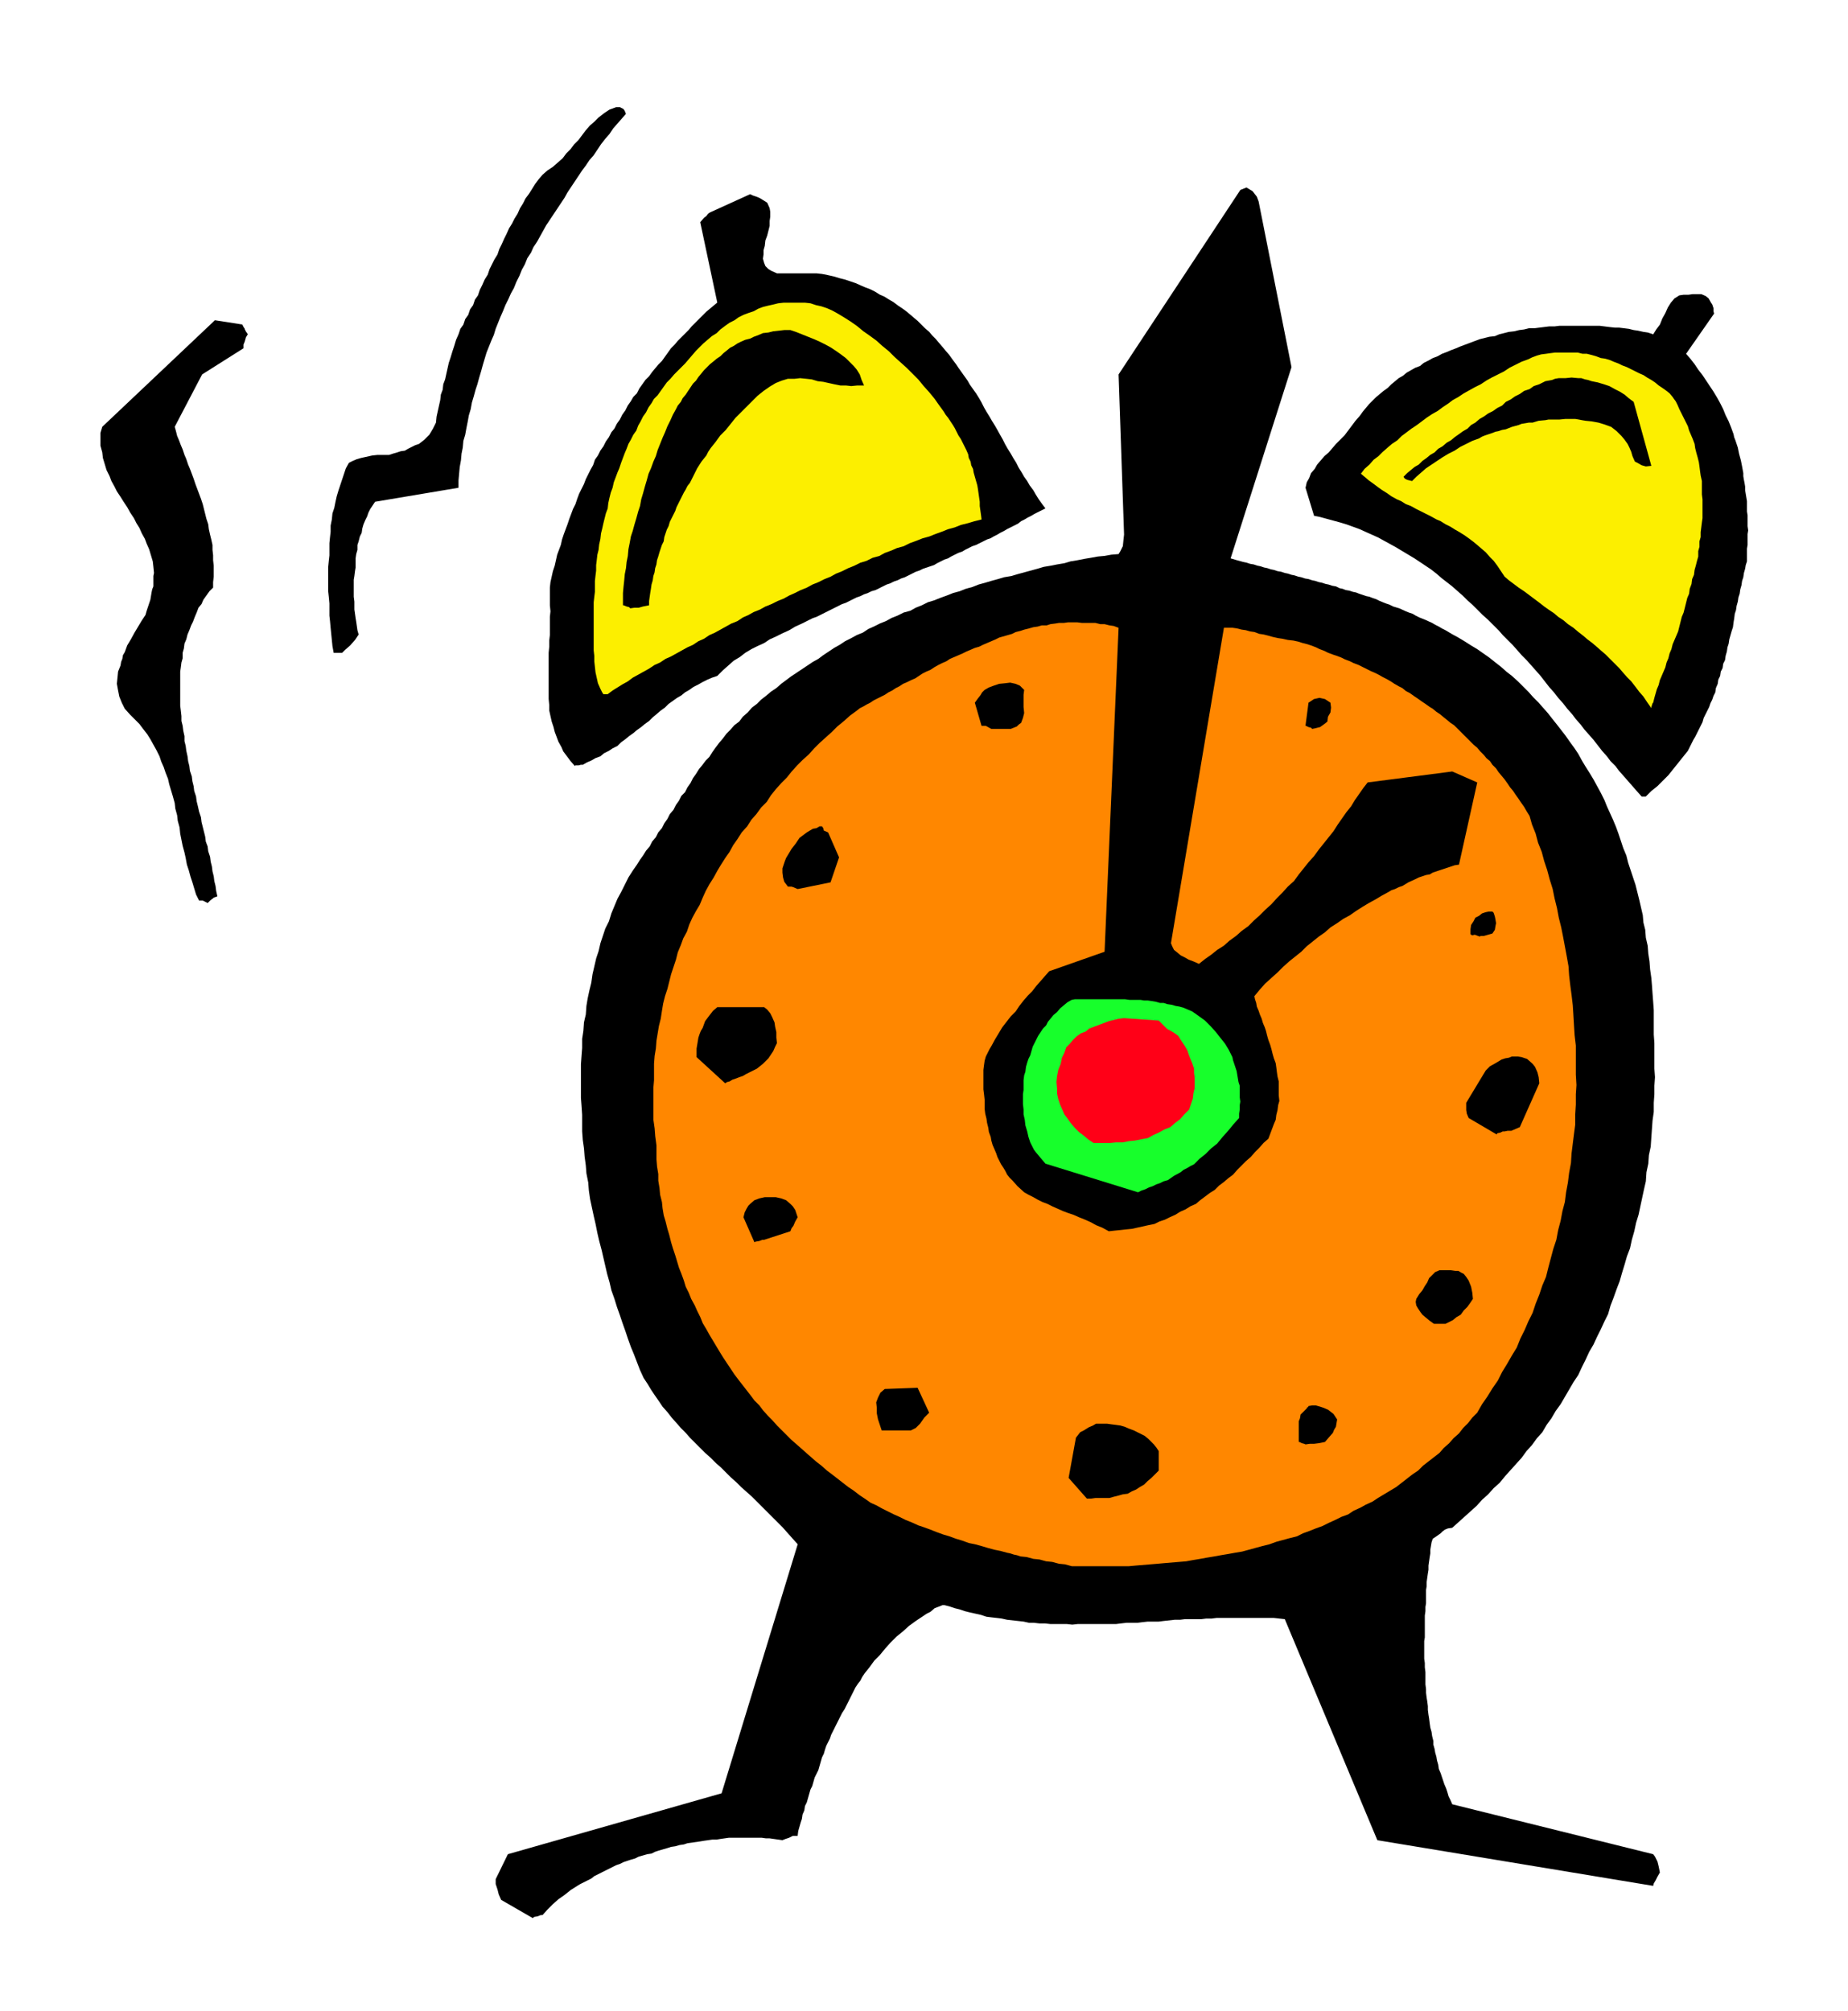 <svg xmlns="http://www.w3.org/2000/svg" fill-rule="evenodd" height="533.703" preserveAspectRatio="none" stroke-linecap="round" viewBox="0 0 3035 3303" width="490.455"><style>.brush1{fill:#000}.pen1{stroke:none}</style><path class="pen1 brush1" d="m891 3145 8-9 9-9 9-8 10-7 10-8 11-7 5-3 6-3 6-3 6-3 5-4 6-3 6-3 6-3 6-3 6-3 6-3 6-2 6-3 6-2 6-2 7-2 6-3 7-2 7-2 7-1 6-3 6-2 7-2 7-2 6-2 7-1 7-2 7-1 6-2 7-1 7-1 7-1 6-1 7-1 7-1h7l6-1 7-1 7-1h54l7 1h6l7 1 7 1 7 1 5-2 6-2 6-3h8l1-8 2-7 2-7 2-6 1-7 3-7 1-7 3-6 2-7 2-7 2-7 3-6 2-7 2-7 3-6 3-6 2-7 2-7 2-7 3-6 2-7 2-6 3-6 3-6 2-6 3-6 3-6 3-6 3-6 3-6 3-6 4-6 3-6 3-6 3-6 3-6 3-6 3-6 4-6 4-5 3-6 4-6 4-5 4-5 8-11 9-9 9-11 9-10 9-9 11-9 10-9 11-8 6-4 6-4 6-4 6-3 7-6 8-3 5-2h3l8 2 9 3 8 2 9 3 8 2 9 2 9 2 9 3 8 1 9 1 8 1 9 2 9 1 9 1 9 1 9 2h8l9 1h9l9 1h27l9 1 9-1h63l8-1 9-1h18l8-1 9-1h18l8-1 9-1 9-1h9l8-1h27l8-1h9l8-1h94l9 1 9 1 152 363 453 75 1-4 3-5 3-6 4-7-2-10-2-8-4-8-3-4-330-82-3-7-3-6-2-7-2-6-3-7-2-6-2-6-2-6-3-7-1-7-2-7-1-6-2-7-1-6-2-7v-6l-2-8-1-7-2-7-1-7-1-8-1-6-1-8v-6l-1-8-1-6-1-8v-6l-1-8v-20l-1-8v-7l-1-7v-29l1-6v-36l1-7v-7l1-6v-22l1-6v-7l1-7 1-7 1-6v-7l1-7 1-7 1-6v-6l1-6 1-6 2-6 6-4 7-5 3-3 4-3 5-2 7-1 10-9 10-9 10-9 10-9 9-10 10-9 9-10 10-9 9-11 9-10 9-10 9-10 8-11 9-10 8-11 9-10 7-12 8-11 7-12 8-11 7-12 7-12 7-12 8-12 6-13 6-12 6-13 7-12 6-13 6-12 6-13 6-12 4-14 5-13 5-14 5-13 4-14 4-13 4-14 5-13 3-14 4-14 3-14 4-13 3-14 3-14 3-14 3-13 1-15 3-14 1-14 3-14 1-15 1-14 1-14 2-14v-15l1-14v-14l1-14-1-14v-42l-1-14v-40l-1-14-1-13-1-14-1-12-2-14-1-13-2-13-1-13-3-13-1-13-3-12-1-12-3-13-3-13-3-12-3-12-4-12-4-12-4-12-3-12-5-12-4-12-4-12-4-11-5-12-5-11-5-11-4-10-6-12-6-11-6-11-6-10-7-11-6-10-6-11-6-9-8-11-7-10-7-9-7-9-8-10-7-9-8-9-7-8-9-9-8-9-9-9-8-8-10-9-9-7-9-8-9-7-10-8-10-7-10-7-10-6-11-7-10-6-11-6-10-6-6-3-5-3-6-3-5-3-11-5-10-4-6-3-5-3-6-2-5-2-11-5-10-3-6-3-6-2-5-2-5-2-6-3-6-2-5-2-5-1-6-2-6-2-5-2-5-1-6-2-6-1-5-2-5-1-6-3-6-1-6-2-5-1-6-2-5-1-6-2-5-1-6-2-6-1-6-2-5-1-6-2-5-1-6-2-5-1-6-2-6-1-6-2-5-1-6-2-5-1-6-2-5-1-6-2-6-1-6-2-5-1-11-3-10-3 100-314-54-272-3-8-7-9-10-6-10 4-200 303 9 263-1 9-1 10-4 8-3 5-12 1-11 2-11 1-11 2-12 2-10 2-12 2-10 3-12 2-10 2-12 2-10 3-11 3-11 3-11 3-10 3-12 2-10 3-11 3-10 3-11 3-10 4-11 3-10 4-11 3-10 4-11 4-10 4-10 3-10 5-10 4-9 5-11 3-10 5-10 4-9 5-10 4-10 5-9 4-9 6-10 4-9 5-10 5-9 6-9 5-9 6-9 6-8 6-9 5-9 6-9 6-9 6-9 6-8 6-8 6-8 7-9 6-7 6-9 7-7 7-8 6-7 8-8 7-6 8-8 6-7 8-6 6-6 8-6 7-6 8-5 7-5 8-6 6-6 8-5 6-5 8-5 7-4 8-5 7-4 8-6 6-4 8-5 7-4 8-6 7-4 8-5 7-4 8-6 7-4 8-6 7-4 8-6 7-5 8-5 7-5 8-7 10-7 11-6 12-6 12-6 11-5 12-5 12-4 13-6 12-4 12-4 12-3 13-4 12-3 13-3 13-2 14-3 12-3 14-2 12-1 14-3 13-1 14-2 13v15l-1 13-1 14v55l1 13 1 15v27l1 14 2 14 1 13 2 15 1 13 3 15 1 13 2 14 3 14 3 14 3 13 3 15 3 13 4 15 3 13 3 13 3 13 4 14 3 13 5 14 4 13 5 14 4 12 5 14 4 12 5 14 5 12 5 13 5 13 6 13 6 9 6 10 6 9 7 10 6 9 8 9 7 9 8 9 7 8 8 8 7 8 9 9 8 8 8 8 9 8 9 9 8 7 8 8 8 8 9 8 8 8 9 8 9 8 9 9 8 8 8 8 8 8 9 9 8 8 8 9 8 9 9 10-125 409-351 100-20 41v8l3 9 2 8 4 9 52 30 2-2 6-1 5-2h3z"/><path class="pen1" style="fill:#ff8700" d="M1760 2572h94l11-1 12-1 12-1 12-1 11-1 12-1 12-1 12-1 11-2 12-2 11-2 12-2 11-2 12-2 11-2 12-2 11-3 11-3 11-3 12-3 11-4 11-3 11-3 12-3 10-5 11-4 10-4 11-4 10-5 11-5 10-5 11-4 9-6 11-5 9-5 11-5 9-6 10-6 10-6 10-6 9-7 9-7 9-7 9-6 8-8 9-7 9-7 9-7 7-8 9-8 7-8 9-8 7-9 8-8 7-9 8-8 8-14 9-13 8-13 9-13 7-14 8-13 8-14 8-13 6-15 7-14 6-14 7-14 5-15 6-15 5-15 6-14 4-16 4-15 4-15 5-15 3-16 4-15 3-16 4-15 2-16 3-16 2-16 3-16 1-16 2-16 2-16 2-15v-17l1-16v-17l1-15-1-17v-48l-2-17-1-16-1-17-1-16-2-17-2-15-2-17-1-15-3-17-3-16-3-16-3-15-4-16-3-16-4-16-3-15-5-16-4-15-5-15-4-15-6-15-4-15-6-15-4-14-5-8-4-7-5-7-4-6-5-7-4-6-5-6-4-6-5-7-5-6-5-6-4-6-6-6-4-6-6-5-4-5-6-6-5-6-6-5-5-5-11-11-10-10-6-6-6-4-6-5-5-4-6-5-6-4-6-5-5-3-7-5-6-4-7-5-6-4-7-5-6-3-6-5-6-3-7-4-6-4-7-4-6-3-7-4-6-3-7-3-6-3-8-4-6-3-8-3-6-3-8-3-6-3-8-3-6-2-8-3-6-3-8-3-6-3-8-3-6-2-8-2-6-2-9-2-9-1-9-2-7-1-9-2-7-2-8-2-7-1-8-3-7-1-7-2-7-1-8-2-7-1h-14l-87 518 2 5 3 6 5 4 6 5 6 3 7 4 8 3 9 4 10-8 10-7 10-8 11-7 9-8 11-8 9-8 11-8 9-9 10-9 9-9 10-9 9-10 9-9 9-10 10-9 8-11 8-10 8-10 9-10 8-11 8-10 8-10 8-10 7-11 7-10 7-10 8-10 6-10 7-10 7-10 7-9 139-18 41 18-30 135-7 1-6 2-6 2-6 2-6 2-6 2-6 2-5 3-6 1-6 2-6 2-6 3-11 5-10 6-6 2-6 3-6 2-5 3-11 6-10 6-11 6-10 6-11 7-10 7-11 6-10 7-11 7-9 8-10 7-10 8-10 8-9 9-10 8-10 8-10 9-9 9-10 9-10 9-9 10-9 11 1 5 2 6 1 6 3 7 2 6 3 7 2 7 3 7 2 6 2 8 2 7 3 8 2 7 2 8 2 7 3 8 1 7 1 8 1 7 2 8v23l1 9-2 7-1 8-2 8-1 8-3 7-3 8-3 8-3 8-8 7-7 8-7 7-7 8-8 7-7 7-7 7-7 8-8 6-7 6-8 6-7 7-8 5-8 6-8 6-7 6-9 4-8 5-9 4-8 5-9 4-8 4-9 3-8 4-10 2-9 2-9 2-9 2-10 1-9 1-10 1-9 1-11-6-10-4-9-5-9-4-10-4-9-4-9-3-8-3-9-4-9-4-8-4-8-3-8-4-7-4-8-4-7-4-11-10-8-9-5-5-4-5-3-6-3-5-4-6-3-6-3-6-2-6-3-7-3-7-2-7-1-6-3-8-1-7-2-8-1-7-2-8-1-8v-15l-1-9-1-8v-32l1-8 1-7 2-7 3-6 3-6 3-5 6-11 6-10 6-10 7-9 7-9 8-8 6-9 7-9 7-8 7-7 7-9 7-8 7-8 7-8 91-32 23-532-8-3-7-1-8-2h-7l-8-2h-22l-8-1h-15l-7 1h-8l-6 1-8 1-6 2h-8l-7 2-7 1-7 2-8 2-6 2-8 2-6 3-7 2-7 2-7 2-6 3-7 3-7 3-7 3-6 3-7 2-7 3-7 3-6 3-7 3-7 3-7 3-6 4-7 3-6 3-7 4-6 4-7 3-6 3-6 4-6 4-7 3-6 3-7 3-6 4-6 3-6 4-6 3-6 4-6 3-6 3-6 3-6 4-6 3-5 3-6 3-5 4-11 8-10 9-11 9-9 9-10 9-10 9-9 9-9 10-10 9-9 9-9 10-8 10-9 9-9 10-8 10-7 11-9 9-8 11-8 9-7 11-9 10-7 11-7 10-6 11-7 10-7 11-6 10-6 11-7 11-6 11-5 11-5 12-6 10-6 11-5 11-4 12-6 11-4 11-5 12-3 12-4 12-4 12-3 12-3 12-4 12-3 12-2 12-2 13-3 12-2 12-2 12-1 13-2 12-1 13v27l-1 12v53l2 14 1 13 2 15v23l1 12 2 12v11l2 12 1 11 3 12 1 10 2 12 3 10 3 12 3 10 3 12 3 10 4 12 3 10 3 10 4 10 4 11 3 10 5 10 4 10 6 11 4 9 5 10 4 10 6 10 5 9 6 10 6 10 6 10 5 8 6 9 6 9 6 9 6 8 7 9 7 9 7 9 6 8 8 8 6 8 8 9 7 7 8 9 7 7 9 9 7 7 8 7 8 7 9 8 8 7 8 7 9 7 9 8 8 6 9 7 9 7 9 7 9 6 9 7 9 6 10 7 9 4 9 5 10 5 10 5 9 4 10 5 10 4 11 5 9 3 11 4 10 4 11 4 10 3 11 4 10 3 11 4 10 2 11 3 10 3 11 3 10 2 11 3 5 1 6 2 5 1 6 2 10 1 11 3 10 1 11 3 10 1 11 3 10 1 11 3z"/><path class="pen1 brush1" d="m1792 2461 7-1h23l7-2 8-2 7-2 8-1 7-4 7-3 6-4 7-4 6-6 6-5 6-6 6-6v-32l-4-6-4-5-5-5-4-4-6-5-6-3-6-3-6-3-8-3-7-3-7-2-7-1-8-1-7-1h-18l-5 3-7 3-8 5-6 3-7 9-12 66 30 34h7zm352-89 7-1h7l8-1 10-2 6-7 7-8 2-5 3-5 1-6 1-6-6-9-9-7-7-3-6-2-7-2h-6l-6 1-1 2h-1l-1 2-3 3-4 4-3 3-1 6-2 5v34h1l4 2 4 1 2 1zm-682-23h34l8-4 7-7 7-10 8-8-19-41-54 2-7 6-4 8-3 8 1 9v9l2 10 3 9 3 9h14zm902-175h10l6-3 6-3 6-5 7-4 5-7 6-6 5-7 4-6-1-10-2-10-4-10-4-6-4-5-4-2-5-3h-5l-7-1h-19l-7 3-5 5-5 5-3 7-4 6-4 7-5 6-5 8-1 5 1 6 3 5 4 6 3 4 6 5 6 5 7 5h9zm-1109-138 43-14 2-5 3-4 3-7 4-7-2-6-2-6-4-6-4-4-7-6-8-3-9-2h-18l-9 2-8 3-7 6-3 3-3 5-3 6-2 8 18 41 2-1 6-1 5-2h3z"/><path class="pen1" style="fill:#17ff2b" d="m1869 1958 6-3 6-2 6-3 6-2 6-3 6-2 6-3 7-2 10-7 11-6 5-4 6-3 5-3 6-3 9-9 10-8 9-9 10-8 9-11 9-10 9-11 9-10v-7l1-7v-7l1-6-1-7v-19l-2-6-1-6-1-6-1-6-2-6-2-6-2-6-1-5-3-6-3-6-3-5-3-5-8-10-7-9-9-10-9-9-11-8-10-7-7-3-7-3-7-2-6-1-7-2-7-1-6-2h-6l-7-2-6-1-7-1h-6l-6-1h-18l-7-1h-83l-5 1-7 4-6 5-6 5-5 6-6 5-4 5-5 6-3 6-5 5-4 6-4 6-3 6-3 6-3 6-2 7-2 7-3 6-2 6-2 7-1 8-2 6-1 8v16l-1 7v16l1 9v8l2 9 1 9 3 10 2 9 3 9 3 6 3 6 3 4 5 6 5 6 6 7 152 47z"/><path class="pen1" style="fill:#ff0017" d="M1803 1877h20l10-1h11l10-2 10-1 10-2 11-2 9-5 9-4 9-5 10-4 8-7 8-6 7-8 8-8 3-9 3-9 1-9 2-8v-17l-1-8v-7l-3-9-3-7-3-8-2-6-4-7-4-6-4-6-3-5-7-5-5-3-6-3-3-3-6-6-5-5-57-4-9 1-8 2-8 2-8 3-8 3-8 3-8 3-6 5-8 3-7 5-6 6-5 6-6 6-3 9-4 8-2 10-4 10-2 10-1 10 1 11v8l2 9 3 9 4 9 3 7 6 8 5 7 7 8 6 6 8 6 7 6 9 6h7z"/><path class="pen1 brush1" d="m2471 1858 5-1h6l7-3 7-3 32-72-1-10-2-8-4-9-4-5-9-8-9-3-6-1h-10l-5 2-6 1-6 2-5 3-5 3-9 5-7 7-32 53v12l1 6 3 7 46 27 1-2 5-1 4-2h3zm-1273-82 5-3 6-2 5-2 6-2 5-3 6-3 6-3 6-3 10-8 9-9 4-6 4-6 3-7 3-6-1-9v-9l-2-9-1-7-4-9-3-6-5-6-5-4h-77l-7 6-7 9-6 8-4 11-3 5-2 5-2 6-1 6-1 6-1 6v14l47 43 3-2 4-1zm1232-238 2-1h5l7-2 7-2 2-3 2-3 1-6 1-5-1-6-1-5-2-6-2-2h-6l-5 1-6 2-5 4-6 3-3 6-4 6-1 7v8l1 1 2 1 4-1 8 3zm-2089-55 5-5h1v-1l2-1 2-2 6-2-2-9-1-8-2-8-1-8-2-8-1-8-2-8-1-8-3-9-1-8-3-8-1-8-2-8-2-8-2-8-1-8-3-9-2-9-2-8-1-8-3-9-1-8-2-8-1-8-3-9-1-8-2-8-1-8-2-9-1-8-2-8v-8l-2-9-1-8-2-8v-8l-1-9-1-8v-56l1-7 1-8 2-7v-9l2-7 1-8 3-7 2-8 3-7 3-8 3-6 3-8 3-7 3-8 5-6 3-7 5-7 5-7 6-6v-9l1-9v-18l-1-9v-8l-1-9v-8l-2-9-2-8-2-9-1-8-3-9-2-8-2-8-2-8-3-9-3-8-3-8-3-8-3-9-3-8-3-8-3-7-3-9-3-7-3-9-3-7-3-8-3-7-2-8-2-7 45-86 68-43v-6l2-5 2-7 3-5-4-6v-1l-1-1v-1l-2-3-2-4-45-7-185 175-3 10v21l3 11 1 9 3 10 3 10 5 10 3 8 5 9 4 8 6 9 5 8 6 9 5 9 6 9 4 8 5 8 4 9 5 9 3 8 4 9 3 10 3 10 1 9 1 10-1 5v17l-2 5-1 5-1 6-1 6-2 6-2 6-2 6-2 7-6 9-6 10-6 10-6 11-6 10-4 11-3 5-1 6-2 5-1 6-4 10-1 10-1 10 2 11 2 10 4 10 5 10 9 10 7 7 8 8 6 8 7 9 5 8 5 9 5 9 5 10 3 9 4 9 3 9 4 10 2 9 3 10 3 10 3 11 1 9 3 11 1 9 3 11 1 10 2 10 2 10 3 11 2 9 2 11 3 9 3 11 3 9 3 10 3 10 5 10h6l8 4zm969-23 54-11 14-41-18-41-7-3-1-4-2-3h-4l-5 3-6 1-5 3-5 3-4 3-8 6-6 9-7 9-6 10-3 5-2 5-2 6-2 6v7l1 8 2 7 6 8h6l3 1 7 3zm1393-152 9-9 10-8 9-9 9-9 8-10 8-10 8-10 8-10 3-6 3-6 3-6 3-5 3-6 3-6 3-6 3-6 2-7 3-6 3-6 3-6 2-6 3-6 2-6 3-6 1-7 3-7 1-7 3-6 1-7 3-6 1-7 3-6 1-7 2-7 1-7 2-6 1-7 2-7 2-7 2-6 1-8 1-6 1-8 2-6 1-7 2-7 1-7 2-6 1-7 2-7 1-7 2-6 1-7 2-7 1-6 2-6v-21l1-6v-18l1-6-1-7v-18l-1-6v-17l-1-6-1-6-1-6v-6l-1-6-1-5-1-6v-5l-2-11-2-10-3-11-2-10-2-6-2-6-2-5-1-5-4-11-4-10-5-10-4-10-5-10-5-9-6-10-6-9-6-9-6-9-7-9-6-9-7-9-7-8 46-66-1-4v-5l-2-6-2-3-4-7-5-4-7-3h-14l-7 1h-8l-7 1-8 5-6 7-5 8-4 9-5 9-4 10-6 8-5 8-9-3-7-1-9-2-7-1-8-2-8-1-8-1h-7l-9-1-8-1-8-1h-66l-8 1h-9l-8 1-8 1-8 1h-9l-8 2-8 1-8 2-9 1-8 2-8 2-7 3-9 1-8 2-8 2-8 3-8 3-8 3-8 3-7 3-8 3-7 3-8 3-7 4-8 3-7 4-8 4-6 5-8 3-7 4-7 4-6 5-7 4-6 5-6 5-6 6-7 5-6 5-6 5-6 6-6 6-5 6-5 6-5 7-7 8-6 8-6 8-6 8-7 7-7 7-6 7-6 7-7 6-6 7-6 7-4 7-6 7-3 8-4 7-2 9 14 46 10 2 11 3 11 3 11 3 10 3 11 4 11 4 11 5 9 4 11 5 9 5 11 6 9 5 10 6 10 6 10 6 9 6 9 6 9 6 9 7 8 7 9 7 9 7 9 8 8 7 8 8 8 7 9 9 8 8 9 8 8 8 9 9 7 8 8 8 8 8 8 9 7 8 8 8 8 9 8 9 7 8 7 9 7 9 8 9 7 9 8 9 7 9 8 9 6 8 8 9 6 8 8 9 7 8 7 9 7 9 8 9 6 8 8 8 6 8 8 9 7 8 7 8 7 8 8 9h7zm-1746-52 7-4 7-3 7-4 8-3 6-5 8-4 6-4 8-4 6-6 7-5 6-5 7-5 6-5 7-5 6-5 7-5 6-6 6-5 7-6 7-5 6-6 7-5 7-5 7-4 6-5 7-4 7-5 8-4 7-4 8-4 7-3 9-3 9-9 9-8 9-8 10-6 9-7 10-6 10-5 11-5 9-6 11-5 10-5 11-5 10-6 11-5 6-3 6-3 6-3 6-2 6-3 6-3 6-3 6-3 6-3 6-3 6-3 6-2 6-3 6-3 6-3 6-2 6-3 6-2 6-3 7-2 6-3 6-3 6-3 6-2 6-3 6-2 6-3 6-2 6-3 6-3 6-3 6-2 6-3 6-2 6-2 6-2 5-3 6-3 6-3 6-2 5-3 6-3 6-3 6-2 5-3 6-3 6-3 6-2 6-3 6-3 6-3 6-2 5-3 6-3 5-3 6-3 5-3 6-3 6-3 6-3 5-4 6-3 5-3 6-3 5-3 6-3 6-3 6-3-6-8-5-7-5-8-4-7-6-8-4-7-5-7-4-7-5-8-4-8-5-8-4-7-5-8-4-7-4-8-4-7-5-9-4-7-5-8-4-7-5-8-4-7-4-8-4-7-5-8-5-7-5-7-4-7-5-7-5-7-5-7-4-6-6-8-5-7-6-7-5-6-6-7-5-6-6-6-5-6-7-6-6-6-6-6-6-5-7-6-6-5-7-5-6-4-8-6-7-4-8-5-7-3-8-5-8-4-8-3-7-3-9-4-9-3-9-3-8-2-10-3-9-2-10-2-9-1h-65l-9-4-5-3-5-5-2-5-2-7 1-7v-7l2-7 1-9 3-8 2-8 2-8v-8l1-7v-8l-1-6-4-9-8-5-5-3-5-2-6-2-4-2-66 30-3 2-3 4-4 3-6 7 28 132-6 5-6 5-6 5-6 6-6 6-6 6-6 6-5 6-6 6-6 6-6 6-5 6-6 6-5 7-5 7-5 7-6 6-5 6-5 6-5 7-6 6-5 7-5 7-4 8-6 6-4 7-5 7-4 8-5 7-4 8-5 7-4 8-5 6-4 8-5 7-4 8-5 7-4 8-5 7-3 9-4 7-4 8-4 8-3 8-4 8-4 8-3 8-3 9-4 8-3 8-3 8-3 9-3 8-3 8-3 9-2 9-3 8-3 8-2 9-2 9-3 9-2 9-2 9-1 9v29l1 10-1 9v30l-1 9v10l-1 10v76l1 10v9l2 9 2 9 3 9 2 8 3 8 3 8 5 9 3 7 6 8 6 8 7 8 1-1h5l4-1h3zm671-59h32l5-2 5-2 3-3 4-3 3-8 2-8-1-10v-20l1-8-7-7-7-3-9-2-8 1-10 1-9 3-8 3-7 4-4 4-3 5-4 5-5 7 11 38h7l9 5zm527 0 5-1 8-2 7-5 5-4 1-8 4-7 1-8-1-8-9-6-9-2-9 2-9 6-5 38h1l4 2 4 1 2 2z"/><path class="pen1" d="m2715 1154 2-8 2-7 2-7 3-7 2-8 3-7 3-7 3-7 2-8 3-7 2-8 3-7 2-8 3-7 3-7 3-7 2-8 2-8 2-8 3-7 2-8 2-8 2-8 3-7 1-8 3-8 1-8 3-7 1-8 2-7 2-8 2-7v-9l2-7v-9l2-7v-8l1-8 1-8 1-7v-31l-1-8v-22l-2-9-1-7-1-8-1-7-2-8-2-7-2-8-1-7-3-8-3-7-3-7-2-7-4-8-3-6-4-8-3-6-3-7-3-6-3-4-2-3-5-6-5-4-7-5-6-4-6-5-6-4-7-4-6-4-7-3-6-3-8-4-6-3-8-3-6-3-8-3-7-3-7-2-7-1-8-3-7-2-8-2h-7l-8-2h-37l-8 1-7 1-8 1-7 2-8 3-6 3-11 4-10 5-10 5-9 6-10 5-10 5-9 5-9 6-10 5-9 5-9 5-9 6-9 5-8 6-9 6-8 6-9 5-9 6-8 6-8 6-9 6-8 6-8 6-7 7-9 6-7 6-8 7-7 7-8 6-7 8-8 7-6 8 6 5 7 6 7 5 8 6 7 5 8 5 7 5 9 5 7 3 8 5 8 3 9 5 8 4 8 4 8 4 9 5 7 3 8 5 8 4 8 5 7 4 8 5 7 5 8 6 6 5 7 6 7 6 7 8 6 6 6 8 6 9 6 9 7 6 8 6 8 6 9 6 8 6 8 6 8 6 9 7 7 5 9 6 7 6 9 6 7 6 9 6 7 6 9 7 7 6 8 6 7 6 8 7 7 6 7 7 7 7 8 8 6 7 7 8 7 7 7 9 6 8 7 8 6 9 7 10v-2l1-3 1-3 1-1zm-1717-14 8-6 8-5 8-5 9-5 8-6 9-5 9-5 9-5 9-6 9-4 9-6 9-4 9-5 9-5 9-5 9-4 9-6 9-4 9-6 9-4 9-5 9-5 9-5 10-4 9-6 9-4 9-5 10-4 9-5 10-4 10-5 10-4 9-5 9-4 10-5 10-4 9-5 10-4 10-5 10-4 9-5 10-4 10-5 10-4 10-5 10-3 10-5 11-3 9-5 11-4 9-4 11-3 10-5 11-4 10-4 11-3 10-4 11-4 10-4 11-3 10-4 12-3 10-3 12-3-1-8-1-7-1-7v-7l-1-7-1-7-1-7-1-6-2-7-2-7-2-7-1-6-3-6-1-6-3-6-1-6-3-7-3-6-3-6-3-6-4-6-3-6-3-6-3-5-4-6-4-6-4-5-3-5-8-11-7-10-9-11-9-10-9-11-9-9-10-10-10-9-10-9-9-9-11-9-10-9-11-8-10-7-11-9-10-7-11-7-10-6-9-5-9-4-9-3-9-2-9-3-9-1h-35l-9 1-8 2-9 2-8 2-8 3-7 4-9 3-8 3-8 4-7 5-8 4-7 5-8 6-6 6-8 5-7 6-7 6-6 6-6 6-6 7-6 7-6 7-6 6-6 6-6 6-6 7-6 6-5 7-5 7-5 7-6 6-4 7-5 7-4 8-5 7-4 8-4 7-3 8-5 7-4 8-4 7-3 8-3 7-3 8-3 8-3 9-3 7-3 8-3 8-2 9-3 8-2 8-2 9-1 9-3 8-2 8-2 8-2 9-2 8-1 9-2 9-1 9-2 8-1 9-1 8v9l-1 8-1 9v18l-1 8-1 9v79l1 9v9l1 9 1 9 2 9 2 9 4 9 3 6 2 3h7z" style="fill:#fcef00"/><path class="pen1 brush1" d="m562 1072 5-5 8-7 8-9 6-9-2-7-1-7-1-7-1-6-1-7-1-7v-13l-1-8v-28l1-6 1-8 1-6v-15l1-7 2-7v-8l2-6 2-8 3-6 1-7 2-7 3-7 3-6 2-6 3-6 4-6 4-6 137-23v-12l1-11 1-11 2-11 1-11 2-10 1-11 3-10 2-11 2-10 2-11 3-10 2-11 3-10 3-11 3-9 3-11 3-10 3-11 3-10 3-10 4-10 4-10 4-9 3-10 4-10 4-10 4-9 4-10 5-10 4-9 5-9 4-10 5-10 4-10 5-9 4-10 6-9 4-9 6-9 5-9 5-9 5-9 6-9 6-9 6-9 6-9 6-9 5-9 6-9 6-9 6-9 6-9 6-8 6-9 7-8 6-9 6-9 7-9 7-8 6-9 7-8 7-8 7-8-2-5-2-3-6-3h-6l-11 4-9 6-9 7-7 7-7 6-7 8-6 8-6 8-7 7-6 8-7 7-6 8-8 7-8 7-9 6-8 7-6 7-6 8-5 8-5 8-6 8-4 8-5 8-4 9-5 8-4 8-5 8-4 9-4 8-4 9-4 8-3 9-5 8-4 8-4 8-3 9-5 8-4 9-4 8-3 9-5 7-3 9-5 7-3 9-5 7-3 9-5 7-3 9-4 9-3 10-3 9-3 10-3 9-2 9-2 9-2 9-3 8-1 9-3 8-1 9-2 9-2 9-2 9-1 10-5 10-6 10-8 8-9 7-6 2-6 3-6 3-5 3-7 1-6 2-7 2-6 2h-19l-9 1-9 2-9 2-7 2-7 3-6 3-5 9-3 9-3 9-3 9-3 9-3 10-2 9-2 10-3 9-1 10-2 10v10l-1 9-1 10v20l-1 9-1 10v40l1 9 1 11v20l1 9 1 11 1 10 1 10 1 10 2 11h14zm473-73 7-1h7l7-2 10-2v-7l1-7 1-7 1-6 1-7 2-7 1-7 2-6 1-7 2-6 1-7 2-6 2-7 2-6 2-6 3-6 1-7 2-6 2-6 3-6 2-7 3-6 3-6 3-6 2-6 3-6 3-6 3-6 3-6 3-5 3-6 4-5 3-6 3-6 3-6 3-6 7-11 8-10 3-6 4-6 4-5 4-5 8-11 9-9 8-10 8-10 9-9 9-9 9-9 9-9 10-8 10-7 10-6 10-4 10-3h11l9-1 10 1 9 1 10 3 9 1 9 2 9 2 10 2h9l9 1 10-1h11l-4-9-3-9-5-8-5-6-7-7-6-6-8-6-7-5-9-6-9-5-10-5-9-4-10-4-10-4-10-4-9-3h-10l-9 1-9 1-8 2-9 1-7 3-8 3-6 3-8 2-7 3-6 3-6 4-6 3-6 5-5 4-5 5-6 4-6 5-5 4-5 5-5 5-4 5-5 6-4 6-5 5-4 6-4 6-4 6-5 6-3 6-5 6-3 6-5 9-4 9-5 10-4 10-4 9-4 10-4 10-3 10-4 9-4 11-4 9-3 11-3 10-3 11-3 10-2 11-3 9-3 11-3 10-3 11-3 9-2 11-2 10-1 11-2 10-1 10-2 10-1 11-1 9-1 11v20h1l5 2 4 1 2 2zm1284-209 7-7 8-7 8-7 9-6 9-6 9-6 10-6 10-5 9-6 10-5 10-5 11-4 5-3 5-2 6-2 6-2 5-2 5-1 6-2 6-1 10-4 11-3 5-2 6-1 6-1h6l10-3 11-1 5-1h18l10-1h16l6 1 5 1 6 1 10 1 11 2 10 3 11 4 9 7 8 8 5 6 5 7 3 6 3 7 2 7 4 9 4 2 7 4 7 2 9-1-29-105-8-6-7-6-8-5-8-4-9-5-9-3-10-3-10-2-6-2-5-1-6-2h-5l-11-1-10 1h-11l-6 1-5 2-11 2-10 5-9 3-7 5-9 3-7 5-8 4-7 5-8 4-6 6-8 4-7 5-8 4-7 5-7 4-7 6-7 4-6 6-7 4-7 5-7 5-6 5-7 4-7 6-7 4-6 6-7 4-6 5-7 5-6 6-7 4-6 5-6 5-6 6 2 3 4 2 8 2z"/></svg>
